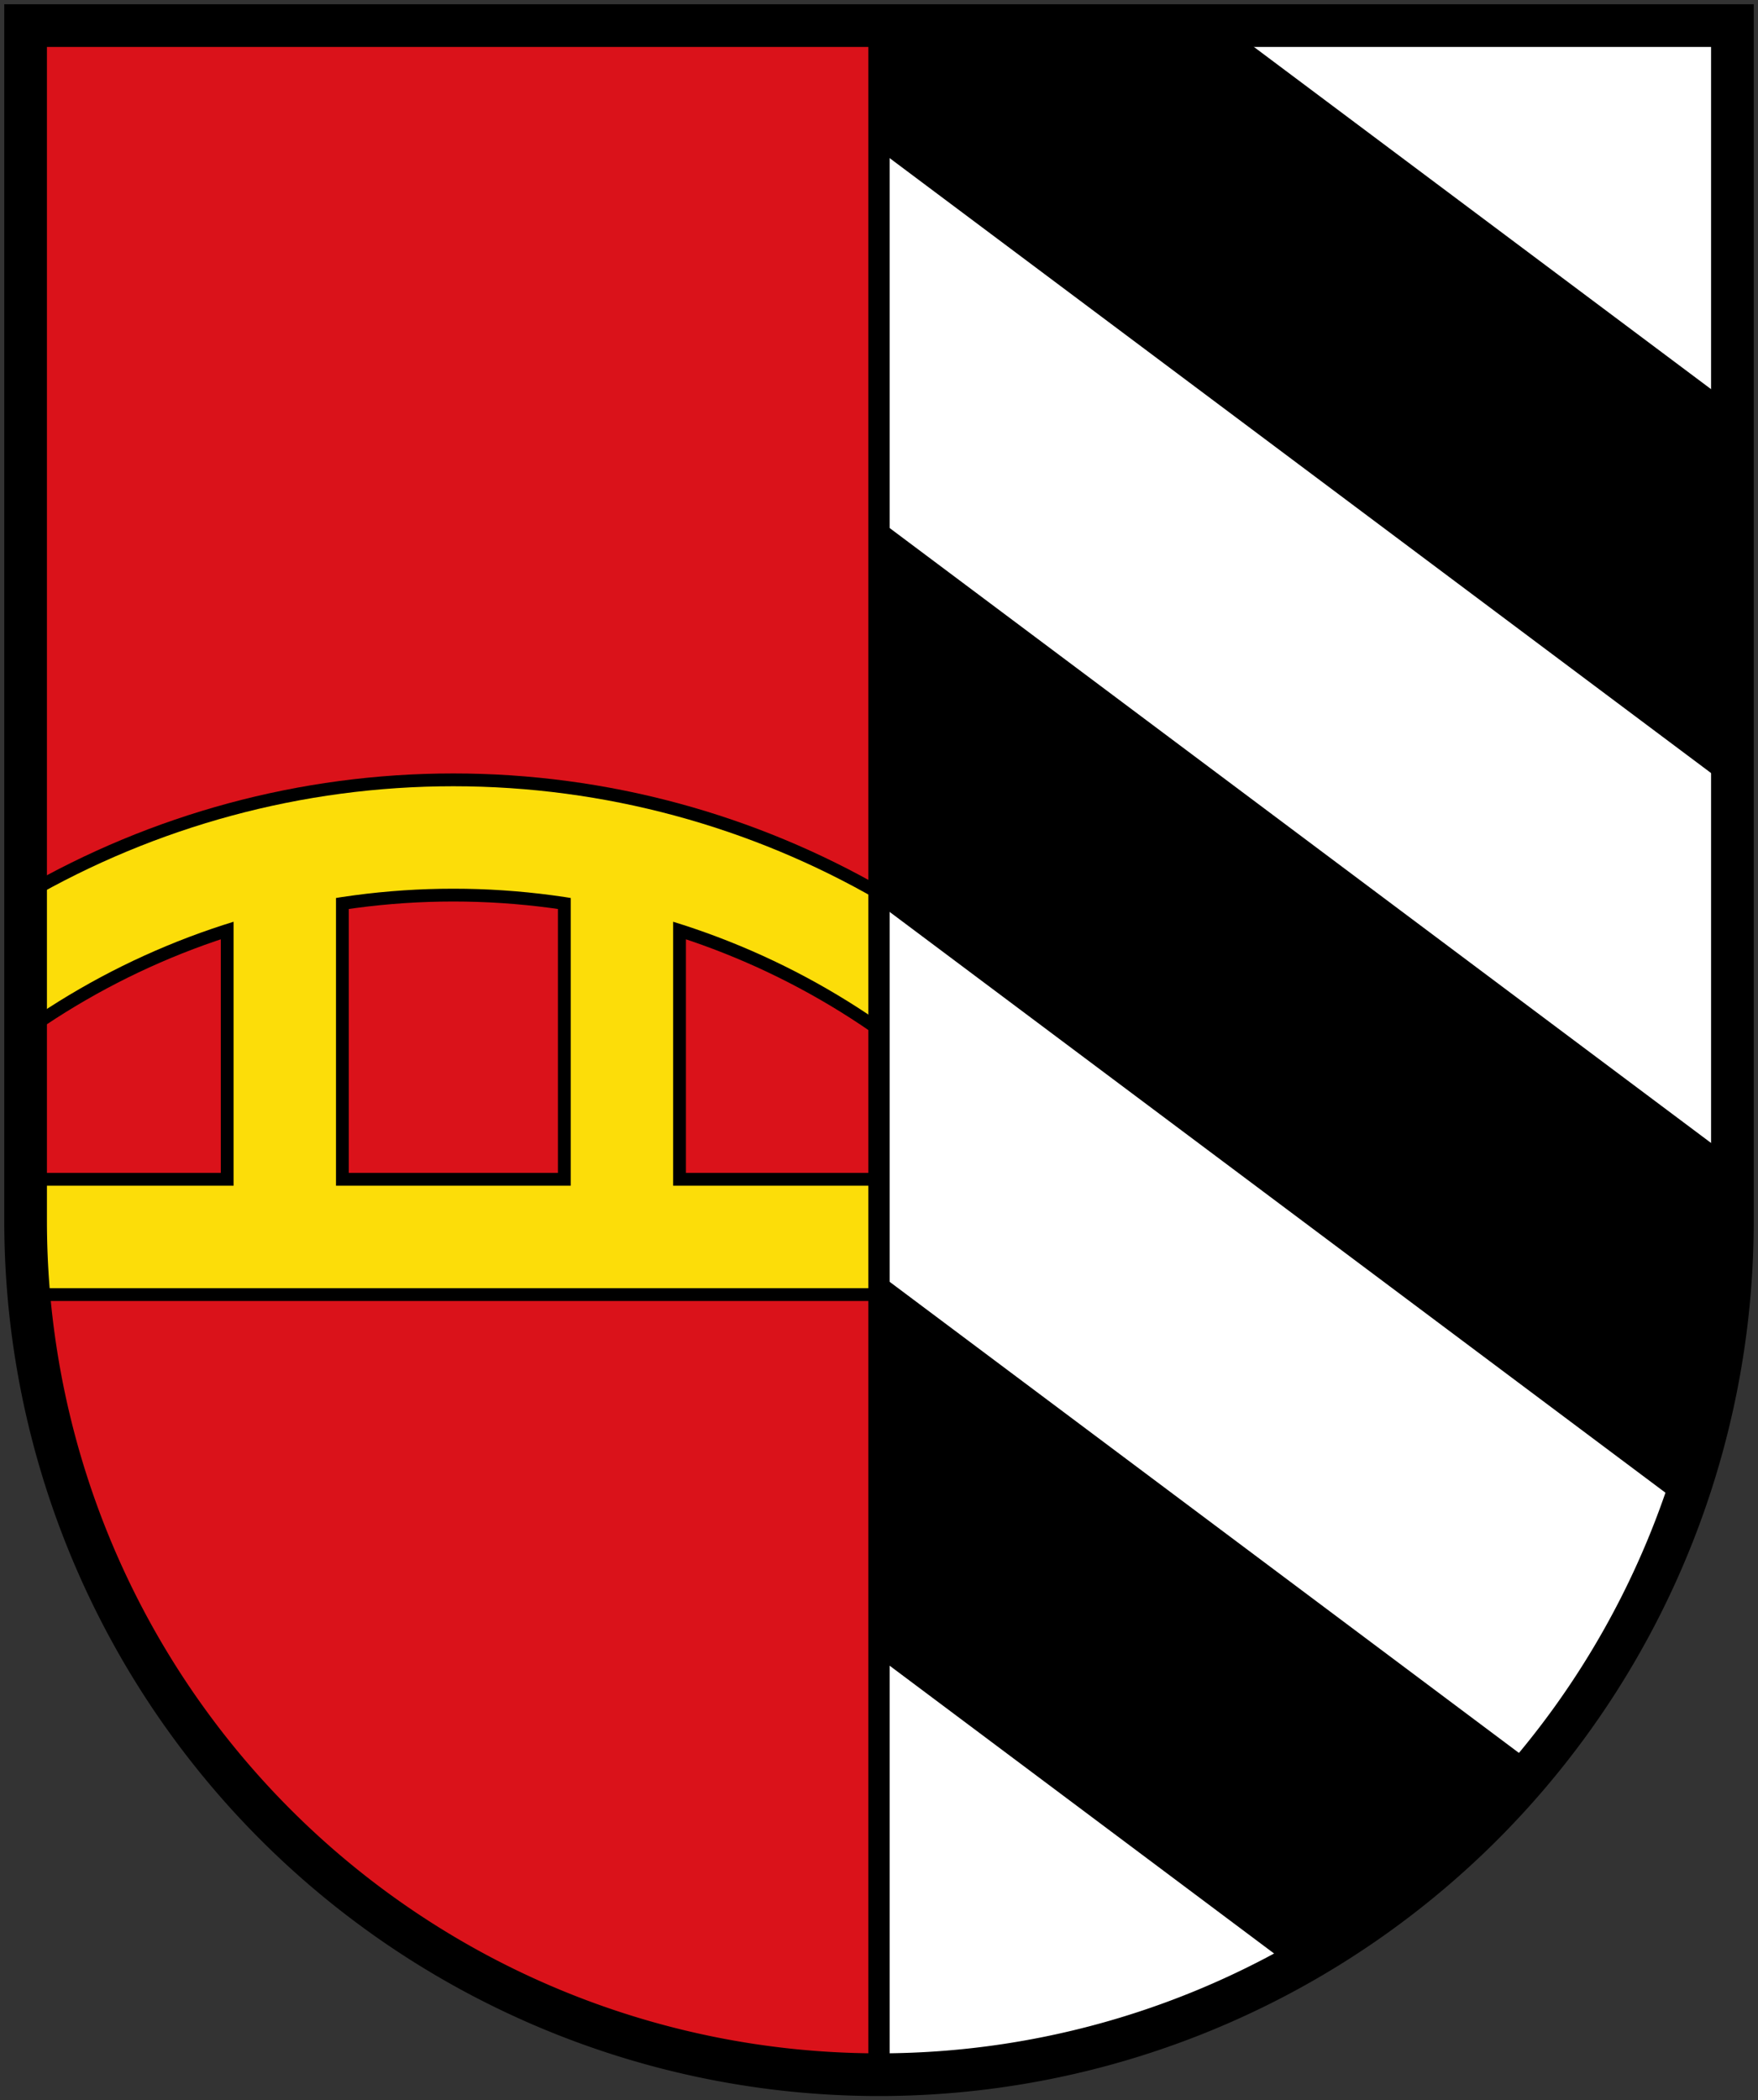 <?xml version="1.0" encoding="UTF-8"?>
<svg xmlns="http://www.w3.org/2000/svg" viewBox="-105 0 412 492">
  <rect x="-105" y="0" width="412" height="492" fill="#333333" stroke="none"/>
  <defs>
    <clipPath id="b"><path d="M244.593-175.532L412.347 48.652c66.177 88.438 48.131 213.779-40.307 279.956L84.46-55.707z"/></clipPath>
    <clipPath id="a"><path d="M-99 6v280c0 110.457 89.543 200 200 200V6z"/></clipPath>
  </defs>
  <path fill="#fff" d="M301 6v280c0 110.457-89.543 200-200 200V6z"/>
  <path fill="#da121a" d="M-99 6v280c0 110.457 89.543 200 200 200V6z"/>
  <g fill="none" clip-path="url(#a)">
    <path stroke="#000" stroke-width="30" d="M40.754 200.393v89.366m-79.012-89.366v89.366m201.588 0c-33.432-57.906-95.217-93.578-162.082-93.578s-128.65 35.672-162.083 93.578z"/>
    <path stroke="#fcdd09" stroke-width="24" d="M40.754 200.393v89.366m-79.012-89.366v89.366m201.588 0c-33.432-57.906-95.217-93.578-162.082-93.578s-128.65 35.672-162.083 93.578z"/>
  </g>
  <path fill="none" stroke="#000" stroke-width="5" d="M101 3v484.737z"/>
  <path fill="none" stroke="#000" stroke-width="10" d="M-99 6v280a200 200 0 0 0 400 0V6z"/>
  <path d="M244.7 178.406h384v72h-384zM138.907 37.03h384v72h-384zM33.117-104.35h384v72h-384z" clip-path="url(#b)" transform="rotate(36.807)"/>
</svg>
